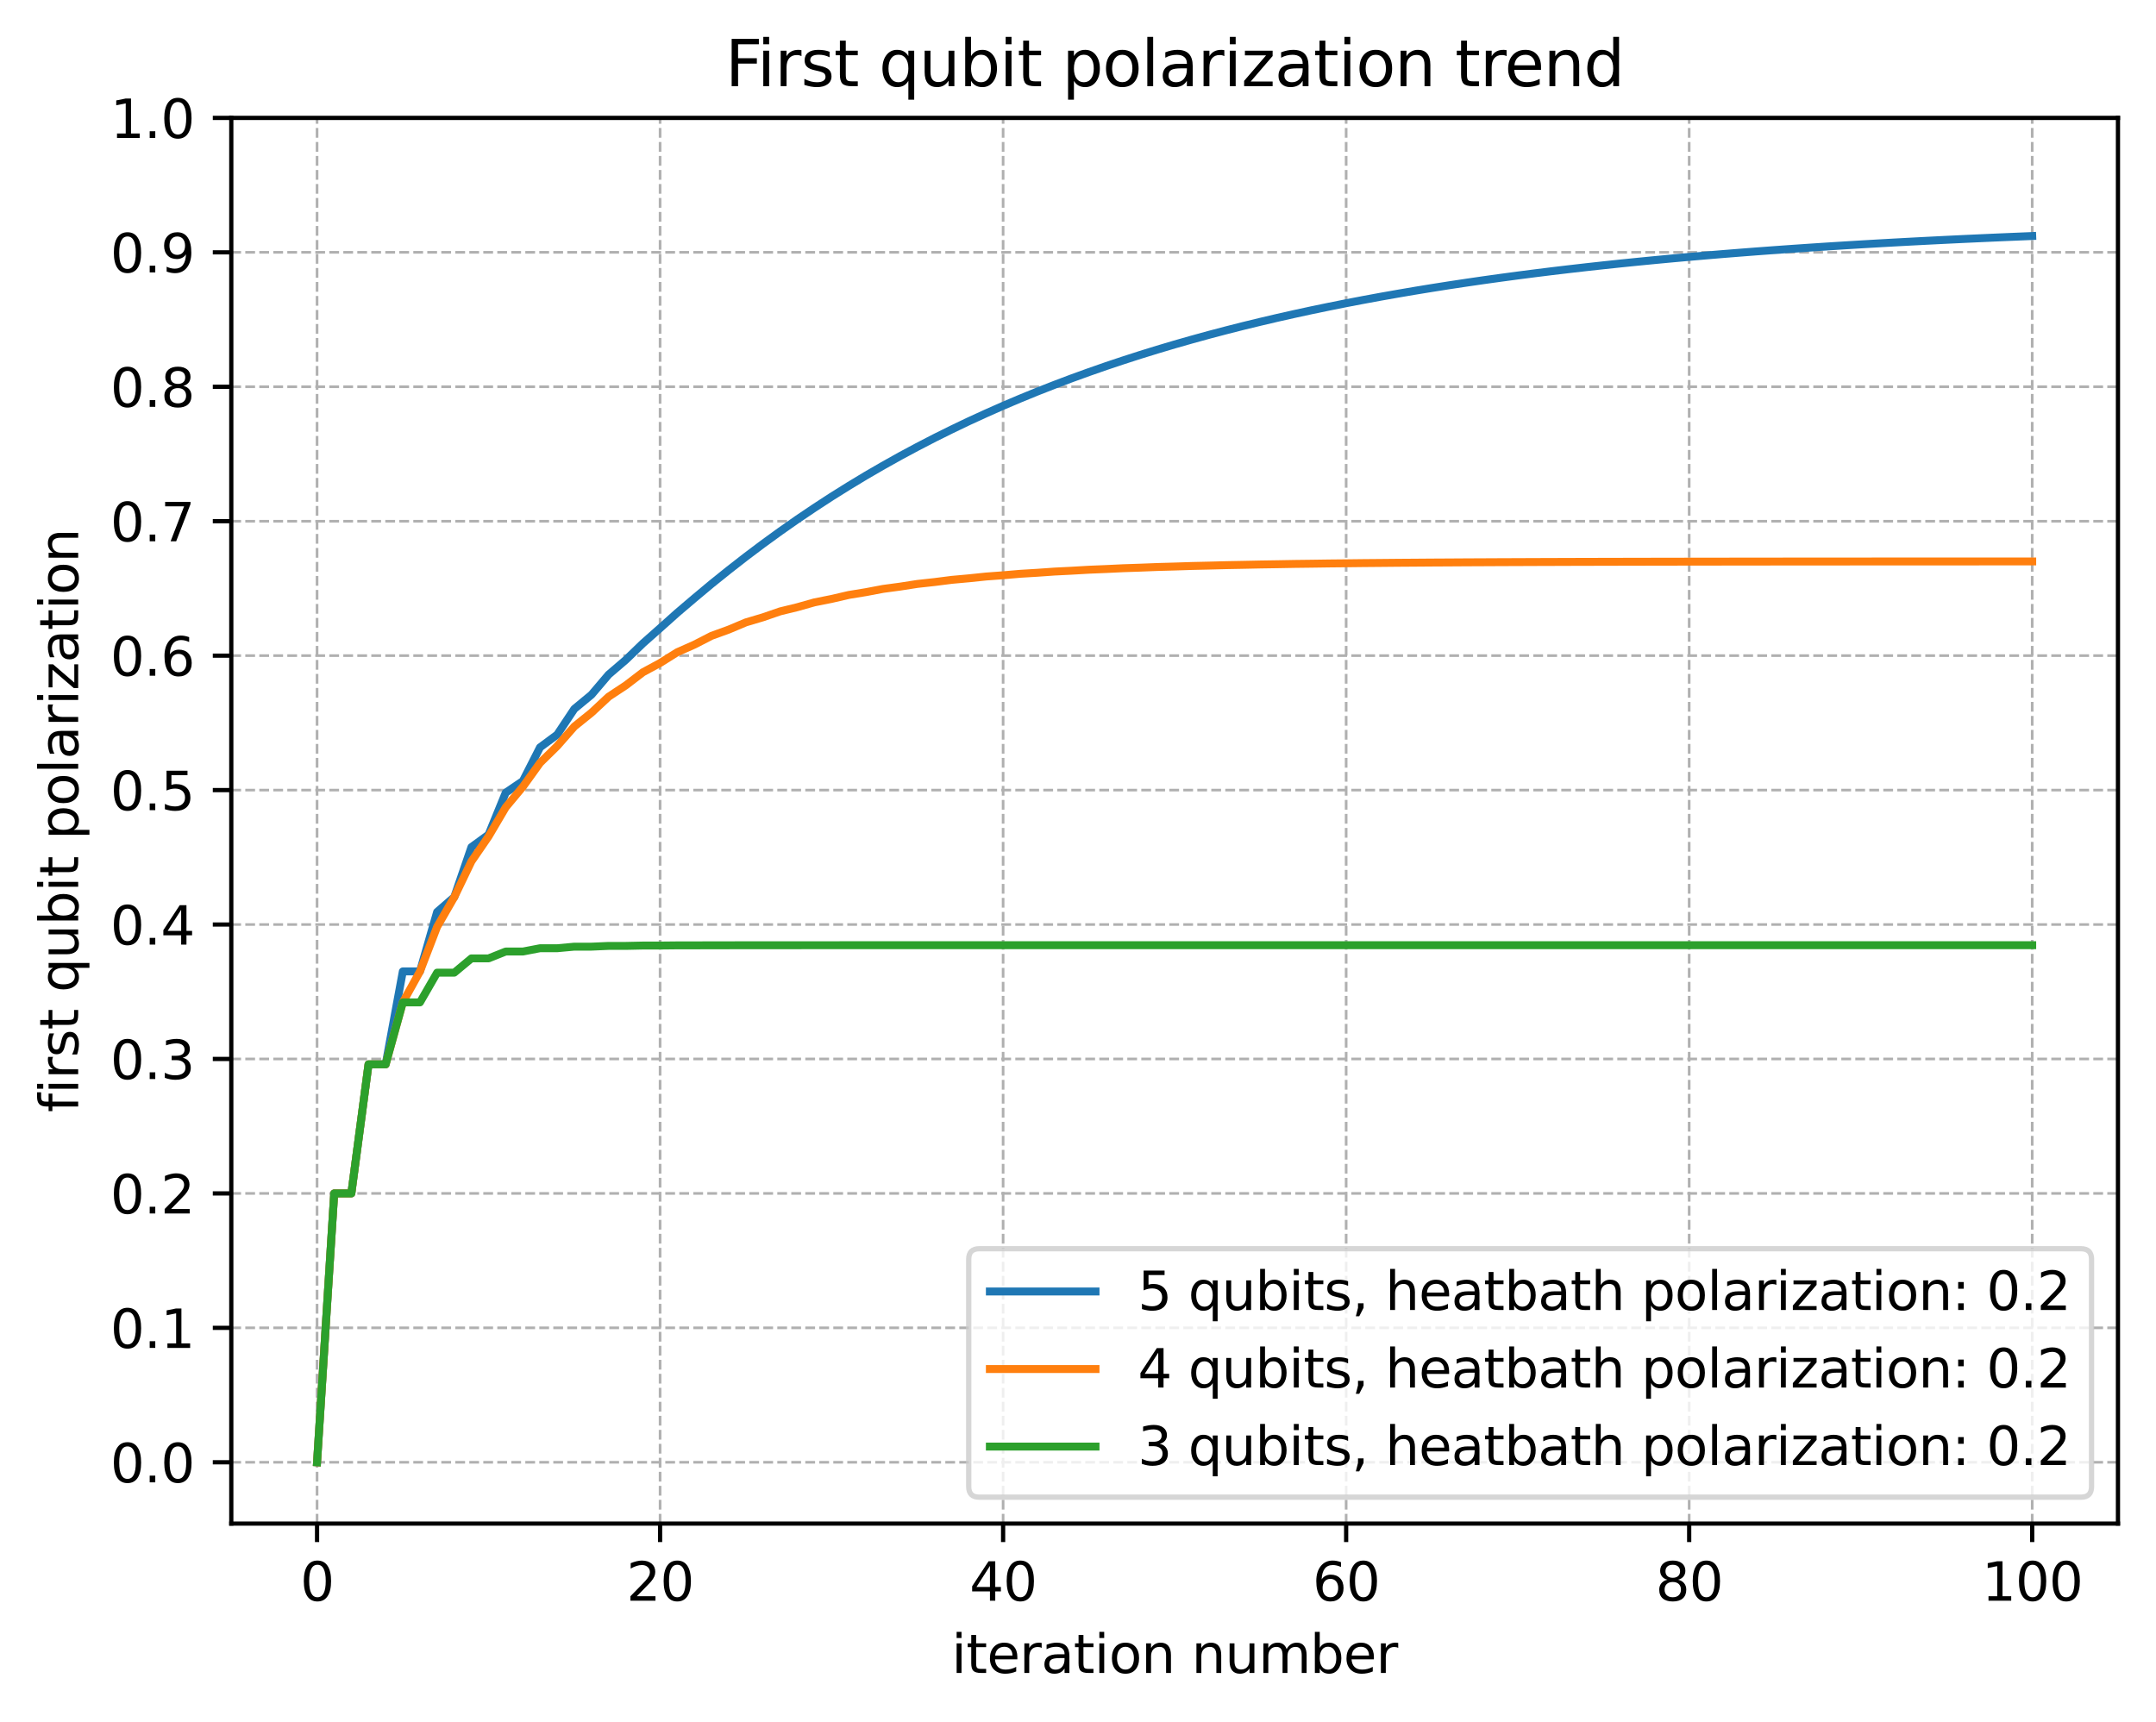 <?xml version="1.0" encoding="utf-8" standalone="no"?>
<!DOCTYPE svg PUBLIC "-//W3C//DTD SVG 1.1//EN"
  "http://www.w3.org/Graphics/SVG/1.1/DTD/svg11.dtd">
<svg xmlns:xlink="http://www.w3.org/1999/xlink" width="408.101pt" height="325.986pt" viewBox="0 0 408.101 325.986" xmlns="http://www.w3.org/2000/svg" version="1.1">
 <defs>
  <style type="text/css">*{stroke-linejoin: round; stroke-linecap: butt}</style>
 </defs>
 <g id="figure_1">
  <g id="patch_1">
   <path d="M 0 325.986 
L 408.101 325.986 
L 408.101 0 
L 0 0 
z
" style="fill: #ffffff"/>
  </g>
  <g id="axes_1">
   <g id="patch_2">
    <path d="M 43.781 288.43 
L 400.901 288.43 
L 400.901 22.318 
L 43.781 22.318 
z
" style="fill: #ffffff"/>
   </g>
   <g id="matplotlib.axis_1">
    <g id="xtick_1">
     <g id="line2d_1">
      <path d="M 60.014 288.43 
L 60.014 22.318 
" clip-path="url(#p7268952d79)" style="fill: none; stroke-dasharray: 1.85,0.8; stroke-dashoffset: 0; stroke: #b0b0b0; stroke-width: 0.5"/>
     </g>
     <g id="line2d_2">
      <defs>
       <path id="md900546371" d="M 0 0 
L 0 3.5 
" style="stroke: #000000; stroke-width: 0.8"/>
      </defs>
      <g>
       <use xlink:href="#md900546371" x="60.014" y="288.43" style="stroke: #000000; stroke-width: 0.8"/>
      </g>
     </g>
     <g id="text_1">
      <!-- 0 -->
      <g transform="translate(56.833 303.029) scale(0.1 -0.1)">
       <defs>
        <path id="DejaVuSans-30" d="M 2034 4250 
Q 1547 4250 1301 3770 
Q 1056 3291 1056 2328 
Q 1056 1369 1301 889 
Q 1547 409 2034 409 
Q 2525 409 2770 889 
Q 3016 1369 3016 2328 
Q 3016 3291 2770 3770 
Q 2525 4250 2034 4250 
z
M 2034 4750 
Q 2819 4750 3233 4129 
Q 3647 3509 3647 2328 
Q 3647 1150 3233 529 
Q 2819 -91 2034 -91 
Q 1250 -91 836 529 
Q 422 1150 422 2328 
Q 422 3509 836 4129 
Q 1250 4750 2034 4750 
z
" transform="scale(0.016)"/>
       </defs>
       <use xlink:href="#DejaVuSans-30"/>
      </g>
     </g>
    </g>
    <g id="xtick_2">
     <g id="line2d_3">
      <path d="M 124.945 288.43 
L 124.945 22.318 
" clip-path="url(#p7268952d79)" style="fill: none; stroke-dasharray: 1.85,0.8; stroke-dashoffset: 0; stroke: #b0b0b0; stroke-width: 0.5"/>
     </g>
     <g id="line2d_4">
      <g>
       <use xlink:href="#md900546371" x="124.945" y="288.43" style="stroke: #000000; stroke-width: 0.8"/>
      </g>
     </g>
     <g id="text_2">
      <!-- 20 -->
      <g transform="translate(118.582 303.029) scale(0.1 -0.1)">
       <defs>
        <path id="DejaVuSans-32" d="M 1228 531 
L 3431 531 
L 3431 0 
L 469 0 
L 469 531 
Q 828 903 1448 1529 
Q 2069 2156 2228 2338 
Q 2531 2678 2651 2914 
Q 2772 3150 2772 3378 
Q 2772 3750 2511 3984 
Q 2250 4219 1831 4219 
Q 1534 4219 1204 4116 
Q 875 4013 500 3803 
L 500 4441 
Q 881 4594 1212 4672 
Q 1544 4750 1819 4750 
Q 2544 4750 2975 4387 
Q 3406 4025 3406 3419 
Q 3406 3131 3298 2873 
Q 3191 2616 2906 2266 
Q 2828 2175 2409 1742 
Q 1991 1309 1228 531 
z
" transform="scale(0.016)"/>
       </defs>
       <use xlink:href="#DejaVuSans-32"/>
       <use xlink:href="#DejaVuSans-30" x="63.623"/>
      </g>
     </g>
    </g>
    <g id="xtick_3">
     <g id="line2d_5">
      <path d="M 189.876 288.43 
L 189.876 22.318 
" clip-path="url(#p7268952d79)" style="fill: none; stroke-dasharray: 1.85,0.8; stroke-dashoffset: 0; stroke: #b0b0b0; stroke-width: 0.5"/>
     </g>
     <g id="line2d_6">
      <g>
       <use xlink:href="#md900546371" x="189.876" y="288.43" style="stroke: #000000; stroke-width: 0.8"/>
      </g>
     </g>
     <g id="text_3">
      <!-- 40 -->
      <g transform="translate(183.513 303.029) scale(0.1 -0.1)">
       <defs>
        <path id="DejaVuSans-34" d="M 2419 4116 
L 825 1625 
L 2419 1625 
L 2419 4116 
z
M 2253 4666 
L 3047 4666 
L 3047 1625 
L 3713 1625 
L 3713 1100 
L 3047 1100 
L 3047 0 
L 2419 0 
L 2419 1100 
L 313 1100 
L 313 1709 
L 2253 4666 
z
" transform="scale(0.016)"/>
       </defs>
       <use xlink:href="#DejaVuSans-34"/>
       <use xlink:href="#DejaVuSans-30" x="63.623"/>
      </g>
     </g>
    </g>
    <g id="xtick_4">
     <g id="line2d_7">
      <path d="M 254.807 288.43 
L 254.807 22.318 
" clip-path="url(#p7268952d79)" style="fill: none; stroke-dasharray: 1.85,0.8; stroke-dashoffset: 0; stroke: #b0b0b0; stroke-width: 0.5"/>
     </g>
     <g id="line2d_8">
      <g>
       <use xlink:href="#md900546371" x="254.807" y="288.43" style="stroke: #000000; stroke-width: 0.8"/>
      </g>
     </g>
     <g id="text_4">
      <!-- 60 -->
      <g transform="translate(248.444 303.029) scale(0.1 -0.1)">
       <defs>
        <path id="DejaVuSans-36" d="M 2113 2584 
Q 1688 2584 1439 2293 
Q 1191 2003 1191 1497 
Q 1191 994 1439 701 
Q 1688 409 2113 409 
Q 2538 409 2786 701 
Q 3034 994 3034 1497 
Q 3034 2003 2786 2293 
Q 2538 2584 2113 2584 
z
M 3366 4563 
L 3366 3988 
Q 3128 4100 2886 4159 
Q 2644 4219 2406 4219 
Q 1781 4219 1451 3797 
Q 1122 3375 1075 2522 
Q 1259 2794 1537 2939 
Q 1816 3084 2150 3084 
Q 2853 3084 3261 2657 
Q 3669 2231 3669 1497 
Q 3669 778 3244 343 
Q 2819 -91 2113 -91 
Q 1303 -91 875 529 
Q 447 1150 447 2328 
Q 447 3434 972 4092 
Q 1497 4750 2381 4750 
Q 2619 4750 2861 4703 
Q 3103 4656 3366 4563 
z
" transform="scale(0.016)"/>
       </defs>
       <use xlink:href="#DejaVuSans-36"/>
       <use xlink:href="#DejaVuSans-30" x="63.623"/>
      </g>
     </g>
    </g>
    <g id="xtick_5">
     <g id="line2d_9">
      <path d="M 319.738 288.43 
L 319.738 22.318 
" clip-path="url(#p7268952d79)" style="fill: none; stroke-dasharray: 1.85,0.8; stroke-dashoffset: 0; stroke: #b0b0b0; stroke-width: 0.5"/>
     </g>
     <g id="line2d_10">
      <g>
       <use xlink:href="#md900546371" x="319.738" y="288.43" style="stroke: #000000; stroke-width: 0.8"/>
      </g>
     </g>
     <g id="text_5">
      <!-- 80 -->
      <g transform="translate(313.375 303.029) scale(0.1 -0.1)">
       <defs>
        <path id="DejaVuSans-38" d="M 2034 2216 
Q 1584 2216 1326 1975 
Q 1069 1734 1069 1313 
Q 1069 891 1326 650 
Q 1584 409 2034 409 
Q 2484 409 2743 651 
Q 3003 894 3003 1313 
Q 3003 1734 2745 1975 
Q 2488 2216 2034 2216 
z
M 1403 2484 
Q 997 2584 770 2862 
Q 544 3141 544 3541 
Q 544 4100 942 4425 
Q 1341 4750 2034 4750 
Q 2731 4750 3128 4425 
Q 3525 4100 3525 3541 
Q 3525 3141 3298 2862 
Q 3072 2584 2669 2484 
Q 3125 2378 3379 2068 
Q 3634 1759 3634 1313 
Q 3634 634 3220 271 
Q 2806 -91 2034 -91 
Q 1263 -91 848 271 
Q 434 634 434 1313 
Q 434 1759 690 2068 
Q 947 2378 1403 2484 
z
M 1172 3481 
Q 1172 3119 1398 2916 
Q 1625 2713 2034 2713 
Q 2441 2713 2670 2916 
Q 2900 3119 2900 3481 
Q 2900 3844 2670 4047 
Q 2441 4250 2034 4250 
Q 1625 4250 1398 4047 
Q 1172 3844 1172 3481 
z
" transform="scale(0.016)"/>
       </defs>
       <use xlink:href="#DejaVuSans-38"/>
       <use xlink:href="#DejaVuSans-30" x="63.623"/>
      </g>
     </g>
    </g>
    <g id="xtick_6">
     <g id="line2d_11">
      <path d="M 384.669 288.43 
L 384.669 22.318 
" clip-path="url(#p7268952d79)" style="fill: none; stroke-dasharray: 1.85,0.8; stroke-dashoffset: 0; stroke: #b0b0b0; stroke-width: 0.5"/>
     </g>
     <g id="line2d_12">
      <g>
       <use xlink:href="#md900546371" x="384.669" y="288.43" style="stroke: #000000; stroke-width: 0.8"/>
      </g>
     </g>
     <g id="text_6">
      <!-- 100 -->
      <g transform="translate(375.125 303.029) scale(0.1 -0.1)">
       <defs>
        <path id="DejaVuSans-31" d="M 794 531 
L 1825 531 
L 1825 4091 
L 703 3866 
L 703 4441 
L 1819 4666 
L 2450 4666 
L 2450 531 
L 3481 531 
L 3481 0 
L 794 0 
L 794 531 
z
" transform="scale(0.016)"/>
       </defs>
       <use xlink:href="#DejaVuSans-31"/>
       <use xlink:href="#DejaVuSans-30" x="63.623"/>
       <use xlink:href="#DejaVuSans-30" x="127.246"/>
      </g>
     </g>
    </g>
    <g id="text_7">
     <!-- iteration number -->
     <g transform="translate(180.115 316.707) scale(0.1 -0.1)">
      <defs>
       <path id="DejaVuSans-69" d="M 603 3500 
L 1178 3500 
L 1178 0 
L 603 0 
L 603 3500 
z
M 603 4863 
L 1178 4863 
L 1178 4134 
L 603 4134 
L 603 4863 
z
" transform="scale(0.016)"/>
       <path id="DejaVuSans-74" d="M 1172 4494 
L 1172 3500 
L 2356 3500 
L 2356 3053 
L 1172 3053 
L 1172 1153 
Q 1172 725 1289 603 
Q 1406 481 1766 481 
L 2356 481 
L 2356 0 
L 1766 0 
Q 1100 0 847 248 
Q 594 497 594 1153 
L 594 3053 
L 172 3053 
L 172 3500 
L 594 3500 
L 594 4494 
L 1172 4494 
z
" transform="scale(0.016)"/>
       <path id="DejaVuSans-65" d="M 3597 1894 
L 3597 1613 
L 953 1613 
Q 991 1019 1311 708 
Q 1631 397 2203 397 
Q 2534 397 2845 478 
Q 3156 559 3463 722 
L 3463 178 
Q 3153 47 2828 -22 
Q 2503 -91 2169 -91 
Q 1331 -91 842 396 
Q 353 884 353 1716 
Q 353 2575 817 3079 
Q 1281 3584 2069 3584 
Q 2775 3584 3186 3129 
Q 3597 2675 3597 1894 
z
M 3022 2063 
Q 3016 2534 2758 2815 
Q 2500 3097 2075 3097 
Q 1594 3097 1305 2825 
Q 1016 2553 972 2059 
L 3022 2063 
z
" transform="scale(0.016)"/>
       <path id="DejaVuSans-72" d="M 2631 2963 
Q 2534 3019 2420 3045 
Q 2306 3072 2169 3072 
Q 1681 3072 1420 2755 
Q 1159 2438 1159 1844 
L 1159 0 
L 581 0 
L 581 3500 
L 1159 3500 
L 1159 2956 
Q 1341 3275 1631 3429 
Q 1922 3584 2338 3584 
Q 2397 3584 2469 3576 
Q 2541 3569 2628 3553 
L 2631 2963 
z
" transform="scale(0.016)"/>
       <path id="DejaVuSans-61" d="M 2194 1759 
Q 1497 1759 1228 1600 
Q 959 1441 959 1056 
Q 959 750 1161 570 
Q 1363 391 1709 391 
Q 2188 391 2477 730 
Q 2766 1069 2766 1631 
L 2766 1759 
L 2194 1759 
z
M 3341 1997 
L 3341 0 
L 2766 0 
L 2766 531 
Q 2569 213 2275 61 
Q 1981 -91 1556 -91 
Q 1019 -91 701 211 
Q 384 513 384 1019 
Q 384 1609 779 1909 
Q 1175 2209 1959 2209 
L 2766 2209 
L 2766 2266 
Q 2766 2663 2505 2880 
Q 2244 3097 1772 3097 
Q 1472 3097 1187 3025 
Q 903 2953 641 2809 
L 641 3341 
Q 956 3463 1253 3523 
Q 1550 3584 1831 3584 
Q 2591 3584 2966 3190 
Q 3341 2797 3341 1997 
z
" transform="scale(0.016)"/>
       <path id="DejaVuSans-6f" d="M 1959 3097 
Q 1497 3097 1228 2736 
Q 959 2375 959 1747 
Q 959 1119 1226 758 
Q 1494 397 1959 397 
Q 2419 397 2687 759 
Q 2956 1122 2956 1747 
Q 2956 2369 2687 2733 
Q 2419 3097 1959 3097 
z
M 1959 3584 
Q 2709 3584 3137 3096 
Q 3566 2609 3566 1747 
Q 3566 888 3137 398 
Q 2709 -91 1959 -91 
Q 1206 -91 779 398 
Q 353 888 353 1747 
Q 353 2609 779 3096 
Q 1206 3584 1959 3584 
z
" transform="scale(0.016)"/>
       <path id="DejaVuSans-6e" d="M 3513 2113 
L 3513 0 
L 2938 0 
L 2938 2094 
Q 2938 2591 2744 2837 
Q 2550 3084 2163 3084 
Q 1697 3084 1428 2787 
Q 1159 2491 1159 1978 
L 1159 0 
L 581 0 
L 581 3500 
L 1159 3500 
L 1159 2956 
Q 1366 3272 1645 3428 
Q 1925 3584 2291 3584 
Q 2894 3584 3203 3211 
Q 3513 2838 3513 2113 
z
" transform="scale(0.016)"/>
       <path id="DejaVuSans-20" transform="scale(0.016)"/>
       <path id="DejaVuSans-75" d="M 544 1381 
L 544 3500 
L 1119 3500 
L 1119 1403 
Q 1119 906 1312 657 
Q 1506 409 1894 409 
Q 2359 409 2629 706 
Q 2900 1003 2900 1516 
L 2900 3500 
L 3475 3500 
L 3475 0 
L 2900 0 
L 2900 538 
Q 2691 219 2414 64 
Q 2138 -91 1772 -91 
Q 1169 -91 856 284 
Q 544 659 544 1381 
z
M 1991 3584 
L 1991 3584 
z
" transform="scale(0.016)"/>
       <path id="DejaVuSans-6d" d="M 3328 2828 
Q 3544 3216 3844 3400 
Q 4144 3584 4550 3584 
Q 5097 3584 5394 3201 
Q 5691 2819 5691 2113 
L 5691 0 
L 5113 0 
L 5113 2094 
Q 5113 2597 4934 2840 
Q 4756 3084 4391 3084 
Q 3944 3084 3684 2787 
Q 3425 2491 3425 1978 
L 3425 0 
L 2847 0 
L 2847 2094 
Q 2847 2600 2669 2842 
Q 2491 3084 2119 3084 
Q 1678 3084 1418 2786 
Q 1159 2488 1159 1978 
L 1159 0 
L 581 0 
L 581 3500 
L 1159 3500 
L 1159 2956 
Q 1356 3278 1631 3431 
Q 1906 3584 2284 3584 
Q 2666 3584 2933 3390 
Q 3200 3197 3328 2828 
z
" transform="scale(0.016)"/>
       <path id="DejaVuSans-62" d="M 3116 1747 
Q 3116 2381 2855 2742 
Q 2594 3103 2138 3103 
Q 1681 3103 1420 2742 
Q 1159 2381 1159 1747 
Q 1159 1113 1420 752 
Q 1681 391 2138 391 
Q 2594 391 2855 752 
Q 3116 1113 3116 1747 
z
M 1159 2969 
Q 1341 3281 1617 3432 
Q 1894 3584 2278 3584 
Q 2916 3584 3314 3078 
Q 3713 2572 3713 1747 
Q 3713 922 3314 415 
Q 2916 -91 2278 -91 
Q 1894 -91 1617 61 
Q 1341 213 1159 525 
L 1159 0 
L 581 0 
L 581 4863 
L 1159 4863 
L 1159 2969 
z
" transform="scale(0.016)"/>
      </defs>
      <use xlink:href="#DejaVuSans-69"/>
      <use xlink:href="#DejaVuSans-74" x="27.783"/>
      <use xlink:href="#DejaVuSans-65" x="66.992"/>
      <use xlink:href="#DejaVuSans-72" x="128.516"/>
      <use xlink:href="#DejaVuSans-61" x="169.629"/>
      <use xlink:href="#DejaVuSans-74" x="230.908"/>
      <use xlink:href="#DejaVuSans-69" x="270.117"/>
      <use xlink:href="#DejaVuSans-6f" x="297.9"/>
      <use xlink:href="#DejaVuSans-6e" x="359.082"/>
      <use xlink:href="#DejaVuSans-20" x="422.461"/>
      <use xlink:href="#DejaVuSans-6e" x="454.248"/>
      <use xlink:href="#DejaVuSans-75" x="517.627"/>
      <use xlink:href="#DejaVuSans-6d" x="581.006"/>
      <use xlink:href="#DejaVuSans-62" x="678.418"/>
      <use xlink:href="#DejaVuSans-65" x="741.895"/>
      <use xlink:href="#DejaVuSans-72" x="803.418"/>
     </g>
    </g>
   </g>
   <g id="matplotlib.axis_2">
    <g id="ytick_1">
     <g id="line2d_13">
      <path d="M 43.781 276.823 
L 400.901 276.823 
" clip-path="url(#p7268952d79)" style="fill: none; stroke-dasharray: 1.85,0.8; stroke-dashoffset: 0; stroke: #b0b0b0; stroke-width: 0.5"/>
     </g>
     <g id="line2d_14">
      <defs>
       <path id="m31694531fa" d="M 0 0 
L -3.5 0 
" style="stroke: #000000; stroke-width: 0.8"/>
      </defs>
      <g>
       <use xlink:href="#m31694531fa" x="43.781" y="276.823" style="stroke: #000000; stroke-width: 0.8"/>
      </g>
     </g>
     <g id="text_8">
      <!-- 0.0 -->
      <g transform="translate(20.878 280.622) scale(0.1 -0.1)">
       <defs>
        <path id="DejaVuSans-2e" d="M 684 794 
L 1344 794 
L 1344 0 
L 684 0 
L 684 794 
z
" transform="scale(0.016)"/>
       </defs>
       <use xlink:href="#DejaVuSans-30"/>
       <use xlink:href="#DejaVuSans-2e" x="63.623"/>
       <use xlink:href="#DejaVuSans-30" x="95.41"/>
      </g>
     </g>
    </g>
    <g id="ytick_2">
     <g id="line2d_15">
      <path d="M 43.781 251.373 
L 400.901 251.373 
" clip-path="url(#p7268952d79)" style="fill: none; stroke-dasharray: 1.85,0.8; stroke-dashoffset: 0; stroke: #b0b0b0; stroke-width: 0.5"/>
     </g>
     <g id="line2d_16">
      <g>
       <use xlink:href="#m31694531fa" x="43.781" y="251.373" style="stroke: #000000; stroke-width: 0.8"/>
      </g>
     </g>
     <g id="text_9">
      <!-- 0.1 -->
      <g transform="translate(20.878 255.172) scale(0.1 -0.1)">
       <use xlink:href="#DejaVuSans-30"/>
       <use xlink:href="#DejaVuSans-2e" x="63.623"/>
       <use xlink:href="#DejaVuSans-31" x="95.41"/>
      </g>
     </g>
    </g>
    <g id="ytick_3">
     <g id="line2d_17">
      <path d="M 43.781 225.922 
L 400.901 225.922 
" clip-path="url(#p7268952d79)" style="fill: none; stroke-dasharray: 1.85,0.8; stroke-dashoffset: 0; stroke: #b0b0b0; stroke-width: 0.5"/>
     </g>
     <g id="line2d_18">
      <g>
       <use xlink:href="#m31694531fa" x="43.781" y="225.922" style="stroke: #000000; stroke-width: 0.8"/>
      </g>
     </g>
     <g id="text_10">
      <!-- 0.2 -->
      <g transform="translate(20.878 229.721) scale(0.1 -0.1)">
       <use xlink:href="#DejaVuSans-30"/>
       <use xlink:href="#DejaVuSans-2e" x="63.623"/>
       <use xlink:href="#DejaVuSans-32" x="95.41"/>
      </g>
     </g>
    </g>
    <g id="ytick_4">
     <g id="line2d_19">
      <path d="M 43.781 200.472 
L 400.901 200.472 
" clip-path="url(#p7268952d79)" style="fill: none; stroke-dasharray: 1.85,0.8; stroke-dashoffset: 0; stroke: #b0b0b0; stroke-width: 0.5"/>
     </g>
     <g id="line2d_20">
      <g>
       <use xlink:href="#m31694531fa" x="43.781" y="200.472" style="stroke: #000000; stroke-width: 0.8"/>
      </g>
     </g>
     <g id="text_11">
      <!-- 0.3 -->
      <g transform="translate(20.878 204.271) scale(0.1 -0.1)">
       <defs>
        <path id="DejaVuSans-33" d="M 2597 2516 
Q 3050 2419 3304 2112 
Q 3559 1806 3559 1356 
Q 3559 666 3084 287 
Q 2609 -91 1734 -91 
Q 1441 -91 1130 -33 
Q 819 25 488 141 
L 488 750 
Q 750 597 1062 519 
Q 1375 441 1716 441 
Q 2309 441 2620 675 
Q 2931 909 2931 1356 
Q 2931 1769 2642 2001 
Q 2353 2234 1838 2234 
L 1294 2234 
L 1294 2753 
L 1863 2753 
Q 2328 2753 2575 2939 
Q 2822 3125 2822 3475 
Q 2822 3834 2567 4026 
Q 2313 4219 1838 4219 
Q 1578 4219 1281 4162 
Q 984 4106 628 3988 
L 628 4550 
Q 988 4650 1302 4700 
Q 1616 4750 1894 4750 
Q 2613 4750 3031 4423 
Q 3450 4097 3450 3541 
Q 3450 3153 3228 2886 
Q 3006 2619 2597 2516 
z
" transform="scale(0.016)"/>
       </defs>
       <use xlink:href="#DejaVuSans-30"/>
       <use xlink:href="#DejaVuSans-2e" x="63.623"/>
       <use xlink:href="#DejaVuSans-33" x="95.41"/>
      </g>
     </g>
    </g>
    <g id="ytick_5">
     <g id="line2d_21">
      <path d="M 43.781 175.021 
L 400.901 175.021 
" clip-path="url(#p7268952d79)" style="fill: none; stroke-dasharray: 1.85,0.8; stroke-dashoffset: 0; stroke: #b0b0b0; stroke-width: 0.5"/>
     </g>
     <g id="line2d_22">
      <g>
       <use xlink:href="#m31694531fa" x="43.781" y="175.021" style="stroke: #000000; stroke-width: 0.8"/>
      </g>
     </g>
     <g id="text_12">
      <!-- 0.4 -->
      <g transform="translate(20.878 178.82) scale(0.1 -0.1)">
       <use xlink:href="#DejaVuSans-30"/>
       <use xlink:href="#DejaVuSans-2e" x="63.623"/>
       <use xlink:href="#DejaVuSans-34" x="95.41"/>
      </g>
     </g>
    </g>
    <g id="ytick_6">
     <g id="line2d_23">
      <path d="M 43.781 149.571 
L 400.901 149.571 
" clip-path="url(#p7268952d79)" style="fill: none; stroke-dasharray: 1.85,0.8; stroke-dashoffset: 0; stroke: #b0b0b0; stroke-width: 0.5"/>
     </g>
     <g id="line2d_24">
      <g>
       <use xlink:href="#m31694531fa" x="43.781" y="149.571" style="stroke: #000000; stroke-width: 0.8"/>
      </g>
     </g>
     <g id="text_13">
      <!-- 0.5 -->
      <g transform="translate(20.878 153.37) scale(0.1 -0.1)">
       <defs>
        <path id="DejaVuSans-35" d="M 691 4666 
L 3169 4666 
L 3169 4134 
L 1269 4134 
L 1269 2991 
Q 1406 3038 1543 3061 
Q 1681 3084 1819 3084 
Q 2600 3084 3056 2656 
Q 3513 2228 3513 1497 
Q 3513 744 3044 326 
Q 2575 -91 1722 -91 
Q 1428 -91 1123 -41 
Q 819 9 494 109 
L 494 744 
Q 775 591 1075 516 
Q 1375 441 1709 441 
Q 2250 441 2565 725 
Q 2881 1009 2881 1497 
Q 2881 1984 2565 2268 
Q 2250 2553 1709 2553 
Q 1456 2553 1204 2497 
Q 953 2441 691 2322 
L 691 4666 
z
" transform="scale(0.016)"/>
       </defs>
       <use xlink:href="#DejaVuSans-30"/>
       <use xlink:href="#DejaVuSans-2e" x="63.623"/>
       <use xlink:href="#DejaVuSans-35" x="95.41"/>
      </g>
     </g>
    </g>
    <g id="ytick_7">
     <g id="line2d_25">
      <path d="M 43.781 124.12 
L 400.901 124.12 
" clip-path="url(#p7268952d79)" style="fill: none; stroke-dasharray: 1.85,0.8; stroke-dashoffset: 0; stroke: #b0b0b0; stroke-width: 0.5"/>
     </g>
     <g id="line2d_26">
      <g>
       <use xlink:href="#m31694531fa" x="43.781" y="124.12" style="stroke: #000000; stroke-width: 0.8"/>
      </g>
     </g>
     <g id="text_14">
      <!-- 0.6 -->
      <g transform="translate(20.878 127.919) scale(0.1 -0.1)">
       <use xlink:href="#DejaVuSans-30"/>
       <use xlink:href="#DejaVuSans-2e" x="63.623"/>
       <use xlink:href="#DejaVuSans-36" x="95.41"/>
      </g>
     </g>
    </g>
    <g id="ytick_8">
     <g id="line2d_27">
      <path d="M 43.781 98.67 
L 400.901 98.67 
" clip-path="url(#p7268952d79)" style="fill: none; stroke-dasharray: 1.85,0.8; stroke-dashoffset: 0; stroke: #b0b0b0; stroke-width: 0.5"/>
     </g>
     <g id="line2d_28">
      <g>
       <use xlink:href="#m31694531fa" x="43.781" y="98.67" style="stroke: #000000; stroke-width: 0.8"/>
      </g>
     </g>
     <g id="text_15">
      <!-- 0.7 -->
      <g transform="translate(20.878 102.469) scale(0.1 -0.1)">
       <defs>
        <path id="DejaVuSans-37" d="M 525 4666 
L 3525 4666 
L 3525 4397 
L 1831 0 
L 1172 0 
L 2766 4134 
L 525 4134 
L 525 4666 
z
" transform="scale(0.016)"/>
       </defs>
       <use xlink:href="#DejaVuSans-30"/>
       <use xlink:href="#DejaVuSans-2e" x="63.623"/>
       <use xlink:href="#DejaVuSans-37" x="95.41"/>
      </g>
     </g>
    </g>
    <g id="ytick_9">
     <g id="line2d_29">
      <path d="M 43.781 73.219 
L 400.901 73.219 
" clip-path="url(#p7268952d79)" style="fill: none; stroke-dasharray: 1.85,0.8; stroke-dashoffset: 0; stroke: #b0b0b0; stroke-width: 0.5"/>
     </g>
     <g id="line2d_30">
      <g>
       <use xlink:href="#m31694531fa" x="43.781" y="73.219" style="stroke: #000000; stroke-width: 0.8"/>
      </g>
     </g>
     <g id="text_16">
      <!-- 0.8 -->
      <g transform="translate(20.878 77.018) scale(0.1 -0.1)">
       <use xlink:href="#DejaVuSans-30"/>
       <use xlink:href="#DejaVuSans-2e" x="63.623"/>
       <use xlink:href="#DejaVuSans-38" x="95.41"/>
      </g>
     </g>
    </g>
    <g id="ytick_10">
     <g id="line2d_31">
      <path d="M 43.781 47.769 
L 400.901 47.769 
" clip-path="url(#p7268952d79)" style="fill: none; stroke-dasharray: 1.85,0.8; stroke-dashoffset: 0; stroke: #b0b0b0; stroke-width: 0.5"/>
     </g>
     <g id="line2d_32">
      <g>
       <use xlink:href="#m31694531fa" x="43.781" y="47.769" style="stroke: #000000; stroke-width: 0.8"/>
      </g>
     </g>
     <g id="text_17">
      <!-- 0.9 -->
      <g transform="translate(20.878 51.568) scale(0.1 -0.1)">
       <defs>
        <path id="DejaVuSans-39" d="M 703 97 
L 703 672 
Q 941 559 1184 500 
Q 1428 441 1663 441 
Q 2288 441 2617 861 
Q 2947 1281 2994 2138 
Q 2813 1869 2534 1725 
Q 2256 1581 1919 1581 
Q 1219 1581 811 2004 
Q 403 2428 403 3163 
Q 403 3881 828 4315 
Q 1253 4750 1959 4750 
Q 2769 4750 3195 4129 
Q 3622 3509 3622 2328 
Q 3622 1225 3098 567 
Q 2575 -91 1691 -91 
Q 1453 -91 1209 -44 
Q 966 3 703 97 
z
M 1959 2075 
Q 2384 2075 2632 2365 
Q 2881 2656 2881 3163 
Q 2881 3666 2632 3958 
Q 2384 4250 1959 4250 
Q 1534 4250 1286 3958 
Q 1038 3666 1038 3163 
Q 1038 2656 1286 2365 
Q 1534 2075 1959 2075 
z
" transform="scale(0.016)"/>
       </defs>
       <use xlink:href="#DejaVuSans-30"/>
       <use xlink:href="#DejaVuSans-2e" x="63.623"/>
       <use xlink:href="#DejaVuSans-39" x="95.41"/>
      </g>
     </g>
    </g>
    <g id="ytick_11">
     <g id="line2d_33">
      <path d="M 43.781 22.318 
L 400.901 22.318 
" clip-path="url(#p7268952d79)" style="fill: none; stroke-dasharray: 1.85,0.8; stroke-dashoffset: 0; stroke: #b0b0b0; stroke-width: 0.5"/>
     </g>
     <g id="line2d_34">
      <g>
       <use xlink:href="#m31694531fa" x="43.781" y="22.318" style="stroke: #000000; stroke-width: 0.8"/>
      </g>
     </g>
     <g id="text_18">
      <!-- 1.0 -->
      <g transform="translate(20.878 26.117) scale(0.1 -0.1)">
       <use xlink:href="#DejaVuSans-31"/>
       <use xlink:href="#DejaVuSans-2e" x="63.623"/>
       <use xlink:href="#DejaVuSans-30" x="95.41"/>
      </g>
     </g>
    </g>
    <g id="text_19">
     <!-- first qubit polarization -->
     <g transform="translate(14.798 210.585) rotate(-90) scale(0.1 -0.1)">
      <defs>
       <path id="DejaVuSans-66" d="M 2375 4863 
L 2375 4384 
L 1825 4384 
Q 1516 4384 1395 4259 
Q 1275 4134 1275 3809 
L 1275 3500 
L 2222 3500 
L 2222 3053 
L 1275 3053 
L 1275 0 
L 697 0 
L 697 3053 
L 147 3053 
L 147 3500 
L 697 3500 
L 697 3744 
Q 697 4328 969 4595 
Q 1241 4863 1831 4863 
L 2375 4863 
z
" transform="scale(0.016)"/>
       <path id="DejaVuSans-73" d="M 2834 3397 
L 2834 2853 
Q 2591 2978 2328 3040 
Q 2066 3103 1784 3103 
Q 1356 3103 1142 2972 
Q 928 2841 928 2578 
Q 928 2378 1081 2264 
Q 1234 2150 1697 2047 
L 1894 2003 
Q 2506 1872 2764 1633 
Q 3022 1394 3022 966 
Q 3022 478 2636 193 
Q 2250 -91 1575 -91 
Q 1294 -91 989 -36 
Q 684 19 347 128 
L 347 722 
Q 666 556 975 473 
Q 1284 391 1588 391 
Q 1994 391 2212 530 
Q 2431 669 2431 922 
Q 2431 1156 2273 1281 
Q 2116 1406 1581 1522 
L 1381 1569 
Q 847 1681 609 1914 
Q 372 2147 372 2553 
Q 372 3047 722 3315 
Q 1072 3584 1716 3584 
Q 2034 3584 2315 3537 
Q 2597 3491 2834 3397 
z
" transform="scale(0.016)"/>
       <path id="DejaVuSans-71" d="M 947 1747 
Q 947 1113 1208 752 
Q 1469 391 1925 391 
Q 2381 391 2643 752 
Q 2906 1113 2906 1747 
Q 2906 2381 2643 2742 
Q 2381 3103 1925 3103 
Q 1469 3103 1208 2742 
Q 947 2381 947 1747 
z
M 2906 525 
Q 2725 213 2448 61 
Q 2172 -91 1784 -91 
Q 1150 -91 751 415 
Q 353 922 353 1747 
Q 353 2572 751 3078 
Q 1150 3584 1784 3584 
Q 2172 3584 2448 3432 
Q 2725 3281 2906 2969 
L 2906 3500 
L 3481 3500 
L 3481 -1331 
L 2906 -1331 
L 2906 525 
z
" transform="scale(0.016)"/>
       <path id="DejaVuSans-70" d="M 1159 525 
L 1159 -1331 
L 581 -1331 
L 581 3500 
L 1159 3500 
L 1159 2969 
Q 1341 3281 1617 3432 
Q 1894 3584 2278 3584 
Q 2916 3584 3314 3078 
Q 3713 2572 3713 1747 
Q 3713 922 3314 415 
Q 2916 -91 2278 -91 
Q 1894 -91 1617 61 
Q 1341 213 1159 525 
z
M 3116 1747 
Q 3116 2381 2855 2742 
Q 2594 3103 2138 3103 
Q 1681 3103 1420 2742 
Q 1159 2381 1159 1747 
Q 1159 1113 1420 752 
Q 1681 391 2138 391 
Q 2594 391 2855 752 
Q 3116 1113 3116 1747 
z
" transform="scale(0.016)"/>
       <path id="DejaVuSans-6c" d="M 603 4863 
L 1178 4863 
L 1178 0 
L 603 0 
L 603 4863 
z
" transform="scale(0.016)"/>
       <path id="DejaVuSans-7a" d="M 353 3500 
L 3084 3500 
L 3084 2975 
L 922 459 
L 3084 459 
L 3084 0 
L 275 0 
L 275 525 
L 2438 3041 
L 353 3041 
L 353 3500 
z
" transform="scale(0.016)"/>
      </defs>
      <use xlink:href="#DejaVuSans-66"/>
      <use xlink:href="#DejaVuSans-69" x="35.205"/>
      <use xlink:href="#DejaVuSans-72" x="62.988"/>
      <use xlink:href="#DejaVuSans-73" x="104.102"/>
      <use xlink:href="#DejaVuSans-74" x="156.201"/>
      <use xlink:href="#DejaVuSans-20" x="195.41"/>
      <use xlink:href="#DejaVuSans-71" x="227.197"/>
      <use xlink:href="#DejaVuSans-75" x="290.674"/>
      <use xlink:href="#DejaVuSans-62" x="354.053"/>
      <use xlink:href="#DejaVuSans-69" x="417.529"/>
      <use xlink:href="#DejaVuSans-74" x="445.312"/>
      <use xlink:href="#DejaVuSans-20" x="484.521"/>
      <use xlink:href="#DejaVuSans-70" x="516.309"/>
      <use xlink:href="#DejaVuSans-6f" x="579.785"/>
      <use xlink:href="#DejaVuSans-6c" x="640.967"/>
      <use xlink:href="#DejaVuSans-61" x="668.75"/>
      <use xlink:href="#DejaVuSans-72" x="730.029"/>
      <use xlink:href="#DejaVuSans-69" x="771.143"/>
      <use xlink:href="#DejaVuSans-7a" x="798.926"/>
      <use xlink:href="#DejaVuSans-61" x="851.416"/>
      <use xlink:href="#DejaVuSans-74" x="912.695"/>
      <use xlink:href="#DejaVuSans-69" x="951.904"/>
      <use xlink:href="#DejaVuSans-6f" x="979.688"/>
      <use xlink:href="#DejaVuSans-6e" x="1040.869"/>
     </g>
    </g>
   </g>
   <g id="line2d_35">
    <path d="M 60.014 276.823 
L 63.261 225.922 
L 66.507 225.922 
L 69.754 201.49 
L 73 201.49 
L 76.247 183.898 
L 79.493 183.898 
L 82.74 172.64 
L 85.986 169.825 
L 89.233 160.368 
L 92.479 158.004 
L 95.726 150.06 
L 98.973 147.855 
L 102.219 141.483 
L 105.466 139.078 
L 108.712 134.206 
L 111.959 131.521 
L 115.205 127.703 
L 118.452 124.923 
L 121.698 121.792 
L 124.945 118.917 
L 128.191 116.014 
L 131.438 113.249 
L 134.685 110.537 
L 137.931 107.928 
L 141.178 105.397 
L 144.424 102.955 
L 147.671 100.599 
L 150.917 98.324 
L 154.164 96.135 
L 157.41 94.021 
L 160.657 91.991 
L 163.903 90.03 
L 167.15 88.15 
L 170.397 86.333 
L 173.643 84.593 
L 176.89 82.912 
L 180.136 81.302 
L 183.383 79.747 
L 186.629 78.259 
L 189.876 76.821 
L 193.122 75.446 
L 196.369 74.117 
L 199.615 72.846 
L 202.862 71.619 
L 206.109 70.444 
L 209.355 69.31 
L 212.602 68.225 
L 215.848 67.178 
L 219.095 66.176 
L 222.341 65.208 
L 225.588 64.283 
L 228.834 63.389 
L 232.081 62.534 
L 235.327 61.709 
L 238.574 60.92 
L 241.821 60.157 
L 245.067 59.428 
L 248.314 58.724 
L 251.56 58.051 
L 254.807 57.401 
L 258.053 56.779 
L 261.3 56.179 
L 264.546 55.605 
L 267.793 55.05 
L 271.039 54.52 
L 274.286 54.008 
L 277.533 53.519 
L 280.779 53.046 
L 284.026 52.594 
L 287.272 52.157 
L 290.519 51.739 
L 293.765 51.336 
L 297.012 50.951 
L 300.258 50.578 
L 303.505 50.222 
L 306.751 49.878 
L 309.998 49.549 
L 313.245 49.232 
L 316.491 48.928 
L 319.738 48.635 
L 322.984 48.355 
L 326.231 48.084 
L 329.477 47.825 
L 332.724 47.575 
L 335.97 47.336 
L 339.217 47.105 
L 342.463 46.884 
L 345.71 46.671 
L 348.957 46.467 
L 352.203 46.27 
L 355.45 46.081 
L 358.696 45.9 
L 361.943 45.726 
L 365.189 45.558 
L 368.436 45.397 
L 371.682 45.242 
L 374.929 45.094 
L 378.175 44.95 
L 381.422 44.814 
L 384.669 44.681 
" clip-path="url(#p7268952d79)" style="fill: none; stroke: #1f77b4; stroke-width: 1.5; stroke-linecap: square"/>
   </g>
   <g id="line2d_36">
    <path d="M 60.014 276.823 
L 63.261 225.922 
L 66.507 225.922 
L 69.754 201.49 
L 73 201.49 
L 76.247 189.762 
L 79.493 183.898 
L 82.74 175.454 
L 85.986 169.825 
L 89.233 163.07 
L 92.479 158.341 
L 95.726 152.829 
L 98.973 148.938 
L 102.219 144.425 
L 105.466 141.234 
L 108.712 137.536 
L 111.959 134.922 
L 115.205 131.892 
L 118.452 129.749 
L 121.698 127.266 
L 124.945 125.511 
L 128.191 123.476 
L 131.438 122.037 
L 134.685 120.37 
L 137.931 119.192 
L 141.178 117.826 
L 144.424 116.86 
L 147.671 115.74 
L 150.917 114.949 
L 154.164 114.032 
L 157.41 113.383 
L 160.657 112.631 
L 163.903 112.1 
L 167.15 111.484 
L 170.397 111.049 
L 173.643 110.544 
L 176.89 110.187 
L 180.136 109.774 
L 183.383 109.481 
L 186.629 109.143 
L 189.876 108.903 
L 193.122 108.625 
L 196.369 108.429 
L 199.615 108.202 
L 202.862 108.041 
L 206.109 107.854 
L 209.355 107.722 
L 212.602 107.57 
L 215.848 107.462 
L 219.095 107.337 
L 222.341 107.248 
L 225.588 107.145 
L 228.834 107.073 
L 232.081 106.989 
L 235.327 106.929 
L 238.574 106.861 
L 241.821 106.812 
L 245.067 106.755 
L 248.314 106.716 
L 251.56 106.669 
L 254.807 106.637 
L 258.053 106.599 
L 261.3 106.572 
L 264.546 106.541 
L 267.793 106.519 
L 271.039 106.494 
L 274.286 106.476 
L 277.533 106.455 
L 280.779 106.44 
L 284.026 106.423 
L 287.272 106.411 
L 290.519 106.397 
L 293.765 106.387 
L 297.012 106.375 
L 300.258 106.367 
L 303.505 106.358 
L 306.751 106.351 
L 309.998 106.344 
L 313.245 106.338 
L 316.491 106.332 
L 319.738 106.327 
L 322.984 106.322 
L 326.231 106.319 
L 329.477 106.314 
L 332.724 106.311 
L 335.97 106.308 
L 339.217 106.305 
L 342.463 106.303 
L 345.71 106.301 
L 348.957 106.298 
L 352.203 106.297 
L 355.45 106.295 
L 358.696 106.293 
L 361.943 106.292 
L 365.189 106.291 
L 368.436 106.289 
L 371.682 106.288 
L 374.929 106.287 
L 378.175 106.287 
L 381.422 106.286 
L 384.669 106.285 
" clip-path="url(#p7268952d79)" style="fill: none; stroke: #ff7f0e; stroke-width: 1.5; stroke-linecap: square"/>
   </g>
   <g id="line2d_37">
    <path d="M 60.014 276.823 
L 63.261 225.922 
L 66.507 225.922 
L 69.754 201.49 
L 73 201.49 
L 76.247 189.762 
L 79.493 189.762 
L 82.74 184.133 
L 85.986 184.133 
L 89.233 181.431 
L 92.479 181.431 
L 95.726 180.134 
L 98.973 180.134 
L 102.219 179.511 
L 105.466 179.511 
L 108.712 179.212 
L 111.959 179.212 
L 115.205 179.069 
L 118.452 179.069 
L 121.698 179 
L 124.945 179 
L 128.191 178.967 
L 131.438 178.967 
L 134.685 178.951 
L 137.931 178.951 
L 141.178 178.944 
L 144.424 178.944 
L 147.671 178.94 
L 150.917 178.94 
L 154.164 178.938 
L 157.41 178.938 
L 160.657 178.937 
L 163.903 178.937 
L 167.15 178.937 
L 170.397 178.937 
L 173.643 178.937 
L 176.89 178.937 
L 180.136 178.937 
L 183.383 178.937 
L 186.629 178.937 
L 189.876 178.937 
L 193.122 178.937 
L 196.369 178.937 
L 199.615 178.937 
L 202.862 178.937 
L 206.109 178.937 
L 209.355 178.937 
L 212.602 178.937 
L 215.848 178.937 
L 219.095 178.937 
L 222.341 178.937 
L 225.588 178.937 
L 228.834 178.937 
L 232.081 178.937 
L 235.327 178.937 
L 238.574 178.937 
L 241.821 178.937 
L 245.067 178.937 
L 248.314 178.937 
L 251.56 178.937 
L 254.807 178.937 
L 258.053 178.937 
L 261.3 178.937 
L 264.546 178.937 
L 267.793 178.937 
L 271.039 178.937 
L 274.286 178.937 
L 277.533 178.937 
L 280.779 178.937 
L 284.026 178.937 
L 287.272 178.937 
L 290.519 178.937 
L 293.765 178.937 
L 297.012 178.937 
L 300.258 178.937 
L 303.505 178.937 
L 306.751 178.937 
L 309.998 178.937 
L 313.245 178.937 
L 316.491 178.937 
L 319.738 178.937 
L 322.984 178.937 
L 326.231 178.937 
L 329.477 178.937 
L 332.724 178.937 
L 335.97 178.937 
L 339.217 178.937 
L 342.463 178.937 
L 345.71 178.937 
L 348.957 178.937 
L 352.203 178.937 
L 355.45 178.937 
L 358.696 178.937 
L 361.943 178.937 
L 365.189 178.937 
L 368.436 178.937 
L 371.682 178.937 
L 374.929 178.937 
L 378.175 178.937 
L 381.422 178.937 
L 384.669 178.937 
" clip-path="url(#p7268952d79)" style="fill: none; stroke: #2ca02c; stroke-width: 1.5; stroke-linecap: square"/>
   </g>
   <g id="patch_3">
    <path d="M 43.781 288.43 
L 43.781 22.318 
" style="fill: none; stroke: #000000; stroke-width: 0.8; stroke-linejoin: miter; stroke-linecap: square"/>
   </g>
   <g id="patch_4">
    <path d="M 400.901 288.43 
L 400.901 22.318 
" style="fill: none; stroke: #000000; stroke-width: 0.8; stroke-linejoin: miter; stroke-linecap: square"/>
   </g>
   <g id="patch_5">
    <path d="M 43.781 288.43 
L 400.901 288.43 
" style="fill: none; stroke: #000000; stroke-width: 0.8; stroke-linejoin: miter; stroke-linecap: square"/>
   </g>
   <g id="patch_6">
    <path d="M 43.781 22.318 
L 400.901 22.318 
" style="fill: none; stroke: #000000; stroke-width: 0.8; stroke-linejoin: miter; stroke-linecap: square"/>
   </g>
   <g id="text_20">
    <!-- First qubit polarization trend -->
    <g transform="translate(137.29 16.318) scale(0.12 -0.12)">
     <defs>
      <path id="DejaVuSans-46" d="M 628 4666 
L 3309 4666 
L 3309 4134 
L 1259 4134 
L 1259 2759 
L 3109 2759 
L 3109 2228 
L 1259 2228 
L 1259 0 
L 628 0 
L 628 4666 
z
" transform="scale(0.016)"/>
      <path id="DejaVuSans-64" d="M 2906 2969 
L 2906 4863 
L 3481 4863 
L 3481 0 
L 2906 0 
L 2906 525 
Q 2725 213 2448 61 
Q 2172 -91 1784 -91 
Q 1150 -91 751 415 
Q 353 922 353 1747 
Q 353 2572 751 3078 
Q 1150 3584 1784 3584 
Q 2172 3584 2448 3432 
Q 2725 3281 2906 2969 
z
M 947 1747 
Q 947 1113 1208 752 
Q 1469 391 1925 391 
Q 2381 391 2643 752 
Q 2906 1113 2906 1747 
Q 2906 2381 2643 2742 
Q 2381 3103 1925 3103 
Q 1469 3103 1208 2742 
Q 947 2381 947 1747 
z
" transform="scale(0.016)"/>
     </defs>
     <use xlink:href="#DejaVuSans-46"/>
     <use xlink:href="#DejaVuSans-69" x="50.27"/>
     <use xlink:href="#DejaVuSans-72" x="78.053"/>
     <use xlink:href="#DejaVuSans-73" x="119.166"/>
     <use xlink:href="#DejaVuSans-74" x="171.266"/>
     <use xlink:href="#DejaVuSans-20" x="210.475"/>
     <use xlink:href="#DejaVuSans-71" x="242.262"/>
     <use xlink:href="#DejaVuSans-75" x="305.738"/>
     <use xlink:href="#DejaVuSans-62" x="369.117"/>
     <use xlink:href="#DejaVuSans-69" x="432.594"/>
     <use xlink:href="#DejaVuSans-74" x="460.377"/>
     <use xlink:href="#DejaVuSans-20" x="499.586"/>
     <use xlink:href="#DejaVuSans-70" x="531.373"/>
     <use xlink:href="#DejaVuSans-6f" x="594.85"/>
     <use xlink:href="#DejaVuSans-6c" x="656.031"/>
     <use xlink:href="#DejaVuSans-61" x="683.814"/>
     <use xlink:href="#DejaVuSans-72" x="745.094"/>
     <use xlink:href="#DejaVuSans-69" x="786.207"/>
     <use xlink:href="#DejaVuSans-7a" x="813.99"/>
     <use xlink:href="#DejaVuSans-61" x="866.48"/>
     <use xlink:href="#DejaVuSans-74" x="927.76"/>
     <use xlink:href="#DejaVuSans-69" x="966.969"/>
     <use xlink:href="#DejaVuSans-6f" x="994.752"/>
     <use xlink:href="#DejaVuSans-6e" x="1055.934"/>
     <use xlink:href="#DejaVuSans-20" x="1119.312"/>
     <use xlink:href="#DejaVuSans-74" x="1151.1"/>
     <use xlink:href="#DejaVuSans-72" x="1190.309"/>
     <use xlink:href="#DejaVuSans-65" x="1229.172"/>
     <use xlink:href="#DejaVuSans-6e" x="1290.695"/>
     <use xlink:href="#DejaVuSans-64" x="1354.074"/>
    </g>
   </g>
   <g id="legend_1">
    <g id="patch_7">
     <path d="M 185.367 283.43 
L 393.901 283.43 
Q 395.901 283.43 395.901 281.43 
L 395.901 238.396 
Q 395.901 236.396 393.901 236.396 
L 185.367 236.396 
Q 183.367 236.396 183.367 238.396 
L 183.367 281.43 
Q 183.367 283.43 185.367 283.43 
z
" style="fill: #ffffff; opacity: 0.8; stroke: #cccccc; stroke-linejoin: miter"/>
    </g>
    <g id="line2d_38">
     <path d="M 187.367 244.494 
L 197.367 244.494 
L 207.367 244.494 
" style="fill: none; stroke: #1f77b4; stroke-width: 1.5; stroke-linecap: square"/>
    </g>
    <g id="text_21">
     <!-- 5 qubits, heatbath polarization: 0.2 -->
     <g transform="translate(215.367 247.994) scale(0.1 -0.1)">
      <defs>
       <path id="DejaVuSans-2c" d="M 750 794 
L 1409 794 
L 1409 256 
L 897 -744 
L 494 -744 
L 750 256 
L 750 794 
z
" transform="scale(0.016)"/>
       <path id="DejaVuSans-68" d="M 3513 2113 
L 3513 0 
L 2938 0 
L 2938 2094 
Q 2938 2591 2744 2837 
Q 2550 3084 2163 3084 
Q 1697 3084 1428 2787 
Q 1159 2491 1159 1978 
L 1159 0 
L 581 0 
L 581 4863 
L 1159 4863 
L 1159 2956 
Q 1366 3272 1645 3428 
Q 1925 3584 2291 3584 
Q 2894 3584 3203 3211 
Q 3513 2838 3513 2113 
z
" transform="scale(0.016)"/>
       <path id="DejaVuSans-3a" d="M 750 794 
L 1409 794 
L 1409 0 
L 750 0 
L 750 794 
z
M 750 3309 
L 1409 3309 
L 1409 2516 
L 750 2516 
L 750 3309 
z
" transform="scale(0.016)"/>
      </defs>
      <use xlink:href="#DejaVuSans-35"/>
      <use xlink:href="#DejaVuSans-20" x="63.623"/>
      <use xlink:href="#DejaVuSans-71" x="95.41"/>
      <use xlink:href="#DejaVuSans-75" x="158.887"/>
      <use xlink:href="#DejaVuSans-62" x="222.266"/>
      <use xlink:href="#DejaVuSans-69" x="285.742"/>
      <use xlink:href="#DejaVuSans-74" x="313.525"/>
      <use xlink:href="#DejaVuSans-73" x="352.734"/>
      <use xlink:href="#DejaVuSans-2c" x="404.834"/>
      <use xlink:href="#DejaVuSans-20" x="436.621"/>
      <use xlink:href="#DejaVuSans-68" x="468.408"/>
      <use xlink:href="#DejaVuSans-65" x="531.787"/>
      <use xlink:href="#DejaVuSans-61" x="593.311"/>
      <use xlink:href="#DejaVuSans-74" x="654.59"/>
      <use xlink:href="#DejaVuSans-62" x="693.799"/>
      <use xlink:href="#DejaVuSans-61" x="757.275"/>
      <use xlink:href="#DejaVuSans-74" x="818.555"/>
      <use xlink:href="#DejaVuSans-68" x="857.764"/>
      <use xlink:href="#DejaVuSans-20" x="921.143"/>
      <use xlink:href="#DejaVuSans-70" x="952.93"/>
      <use xlink:href="#DejaVuSans-6f" x="1016.406"/>
      <use xlink:href="#DejaVuSans-6c" x="1077.588"/>
      <use xlink:href="#DejaVuSans-61" x="1105.371"/>
      <use xlink:href="#DejaVuSans-72" x="1166.65"/>
      <use xlink:href="#DejaVuSans-69" x="1207.764"/>
      <use xlink:href="#DejaVuSans-7a" x="1235.547"/>
      <use xlink:href="#DejaVuSans-61" x="1288.037"/>
      <use xlink:href="#DejaVuSans-74" x="1349.316"/>
      <use xlink:href="#DejaVuSans-69" x="1388.525"/>
      <use xlink:href="#DejaVuSans-6f" x="1416.309"/>
      <use xlink:href="#DejaVuSans-6e" x="1477.49"/>
      <use xlink:href="#DejaVuSans-3a" x="1540.869"/>
      <use xlink:href="#DejaVuSans-20" x="1574.561"/>
      <use xlink:href="#DejaVuSans-30" x="1606.348"/>
      <use xlink:href="#DejaVuSans-2e" x="1669.971"/>
      <use xlink:href="#DejaVuSans-32" x="1701.758"/>
     </g>
    </g>
    <g id="line2d_39">
     <path d="M 187.367 259.172 
L 197.367 259.172 
L 207.367 259.172 
" style="fill: none; stroke: #ff7f0e; stroke-width: 1.5; stroke-linecap: square"/>
    </g>
    <g id="text_22">
     <!-- 4 qubits, heatbath polarization: 0.2 -->
     <g transform="translate(215.367 262.672) scale(0.1 -0.1)">
      <use xlink:href="#DejaVuSans-34"/>
      <use xlink:href="#DejaVuSans-20" x="63.623"/>
      <use xlink:href="#DejaVuSans-71" x="95.41"/>
      <use xlink:href="#DejaVuSans-75" x="158.887"/>
      <use xlink:href="#DejaVuSans-62" x="222.266"/>
      <use xlink:href="#DejaVuSans-69" x="285.742"/>
      <use xlink:href="#DejaVuSans-74" x="313.525"/>
      <use xlink:href="#DejaVuSans-73" x="352.734"/>
      <use xlink:href="#DejaVuSans-2c" x="404.834"/>
      <use xlink:href="#DejaVuSans-20" x="436.621"/>
      <use xlink:href="#DejaVuSans-68" x="468.408"/>
      <use xlink:href="#DejaVuSans-65" x="531.787"/>
      <use xlink:href="#DejaVuSans-61" x="593.311"/>
      <use xlink:href="#DejaVuSans-74" x="654.59"/>
      <use xlink:href="#DejaVuSans-62" x="693.799"/>
      <use xlink:href="#DejaVuSans-61" x="757.275"/>
      <use xlink:href="#DejaVuSans-74" x="818.555"/>
      <use xlink:href="#DejaVuSans-68" x="857.764"/>
      <use xlink:href="#DejaVuSans-20" x="921.143"/>
      <use xlink:href="#DejaVuSans-70" x="952.93"/>
      <use xlink:href="#DejaVuSans-6f" x="1016.406"/>
      <use xlink:href="#DejaVuSans-6c" x="1077.588"/>
      <use xlink:href="#DejaVuSans-61" x="1105.371"/>
      <use xlink:href="#DejaVuSans-72" x="1166.65"/>
      <use xlink:href="#DejaVuSans-69" x="1207.764"/>
      <use xlink:href="#DejaVuSans-7a" x="1235.547"/>
      <use xlink:href="#DejaVuSans-61" x="1288.037"/>
      <use xlink:href="#DejaVuSans-74" x="1349.316"/>
      <use xlink:href="#DejaVuSans-69" x="1388.525"/>
      <use xlink:href="#DejaVuSans-6f" x="1416.309"/>
      <use xlink:href="#DejaVuSans-6e" x="1477.49"/>
      <use xlink:href="#DejaVuSans-3a" x="1540.869"/>
      <use xlink:href="#DejaVuSans-20" x="1574.561"/>
      <use xlink:href="#DejaVuSans-30" x="1606.348"/>
      <use xlink:href="#DejaVuSans-2e" x="1669.971"/>
      <use xlink:href="#DejaVuSans-32" x="1701.758"/>
     </g>
    </g>
    <g id="line2d_40">
     <path d="M 187.367 273.85 
L 197.367 273.85 
L 207.367 273.85 
" style="fill: none; stroke: #2ca02c; stroke-width: 1.5; stroke-linecap: square"/>
    </g>
    <g id="text_23">
     <!-- 3 qubits, heatbath polarization: 0.2 -->
     <g transform="translate(215.367 277.35) scale(0.1 -0.1)">
      <use xlink:href="#DejaVuSans-33"/>
      <use xlink:href="#DejaVuSans-20" x="63.623"/>
      <use xlink:href="#DejaVuSans-71" x="95.41"/>
      <use xlink:href="#DejaVuSans-75" x="158.887"/>
      <use xlink:href="#DejaVuSans-62" x="222.266"/>
      <use xlink:href="#DejaVuSans-69" x="285.742"/>
      <use xlink:href="#DejaVuSans-74" x="313.525"/>
      <use xlink:href="#DejaVuSans-73" x="352.734"/>
      <use xlink:href="#DejaVuSans-2c" x="404.834"/>
      <use xlink:href="#DejaVuSans-20" x="436.621"/>
      <use xlink:href="#DejaVuSans-68" x="468.408"/>
      <use xlink:href="#DejaVuSans-65" x="531.787"/>
      <use xlink:href="#DejaVuSans-61" x="593.311"/>
      <use xlink:href="#DejaVuSans-74" x="654.59"/>
      <use xlink:href="#DejaVuSans-62" x="693.799"/>
      <use xlink:href="#DejaVuSans-61" x="757.275"/>
      <use xlink:href="#DejaVuSans-74" x="818.555"/>
      <use xlink:href="#DejaVuSans-68" x="857.764"/>
      <use xlink:href="#DejaVuSans-20" x="921.143"/>
      <use xlink:href="#DejaVuSans-70" x="952.93"/>
      <use xlink:href="#DejaVuSans-6f" x="1016.406"/>
      <use xlink:href="#DejaVuSans-6c" x="1077.588"/>
      <use xlink:href="#DejaVuSans-61" x="1105.371"/>
      <use xlink:href="#DejaVuSans-72" x="1166.65"/>
      <use xlink:href="#DejaVuSans-69" x="1207.764"/>
      <use xlink:href="#DejaVuSans-7a" x="1235.547"/>
      <use xlink:href="#DejaVuSans-61" x="1288.037"/>
      <use xlink:href="#DejaVuSans-74" x="1349.316"/>
      <use xlink:href="#DejaVuSans-69" x="1388.525"/>
      <use xlink:href="#DejaVuSans-6f" x="1416.309"/>
      <use xlink:href="#DejaVuSans-6e" x="1477.49"/>
      <use xlink:href="#DejaVuSans-3a" x="1540.869"/>
      <use xlink:href="#DejaVuSans-20" x="1574.561"/>
      <use xlink:href="#DejaVuSans-30" x="1606.348"/>
      <use xlink:href="#DejaVuSans-2e" x="1669.971"/>
      <use xlink:href="#DejaVuSans-32" x="1701.758"/>
     </g>
    </g>
   </g>
  </g>
 </g>
 <defs>
  <clipPath id="p7268952d79">
   <rect x="43.781" y="22.318" width="357.12" height="266.112"/>
  </clipPath>
 </defs>
</svg>
